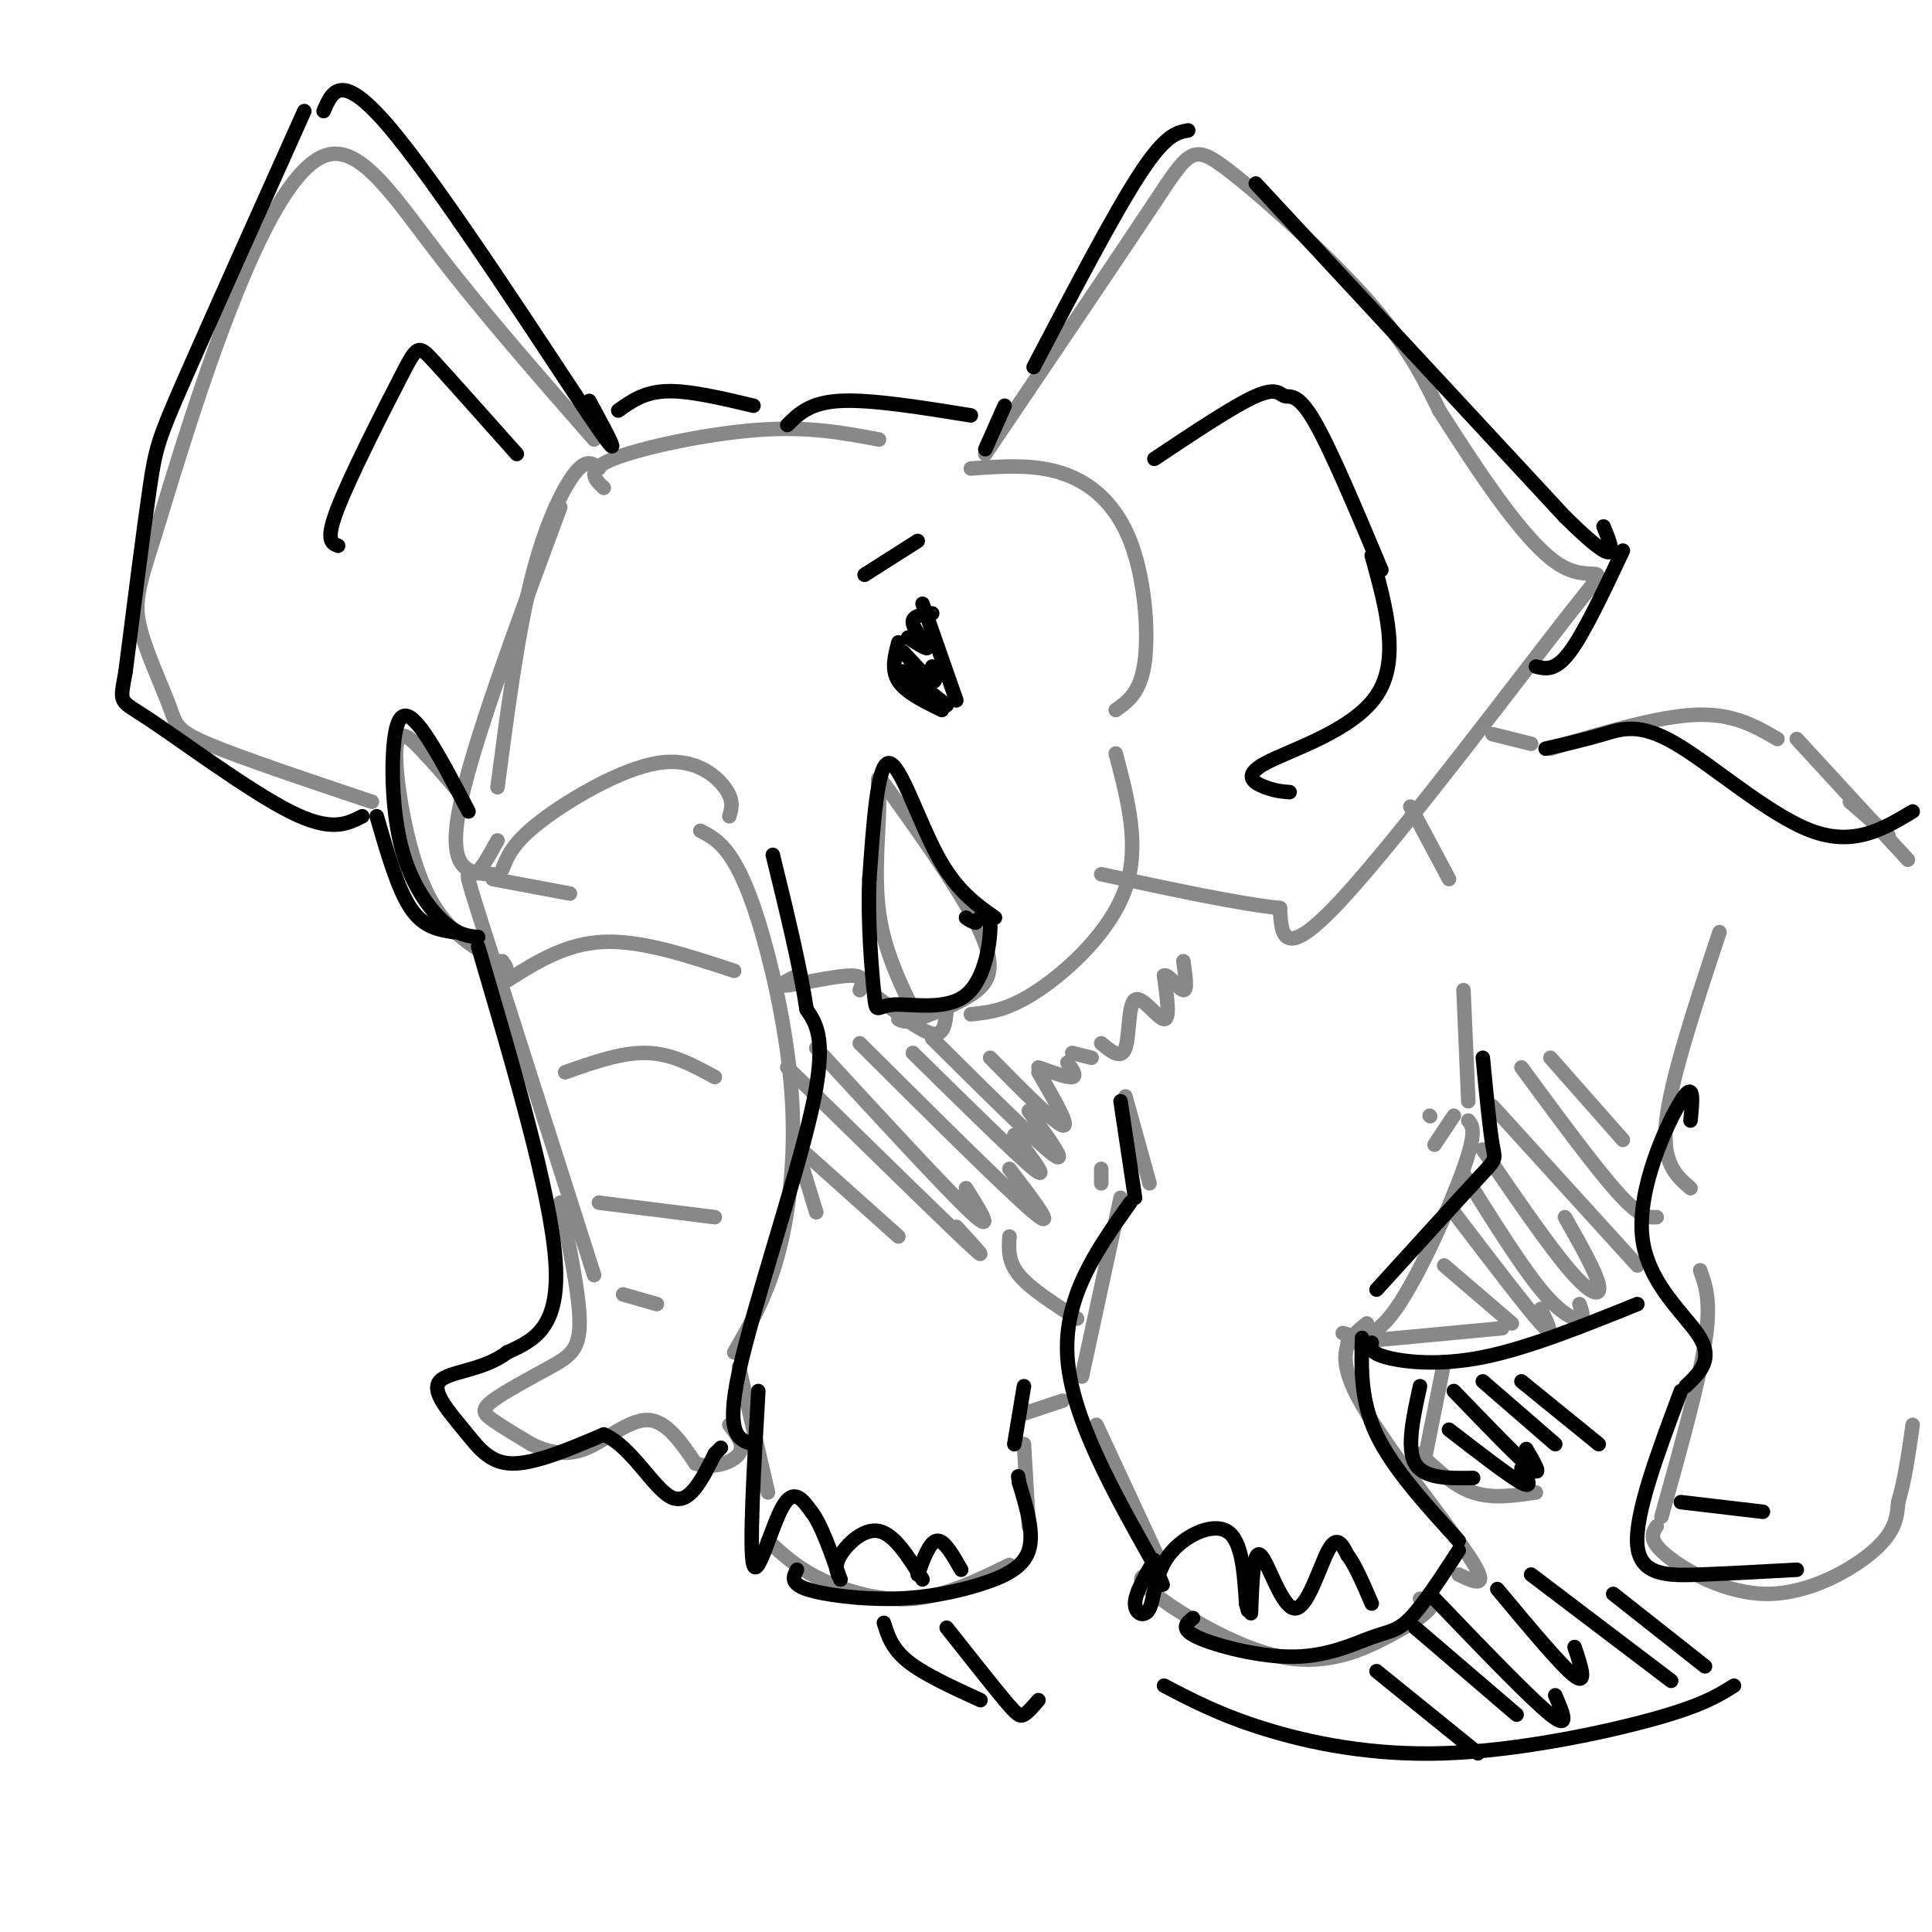 <svg viewBox='0 0 400 400' version='1.1' xmlns='http://www.w3.org/2000/svg' xmlns:xlink='http://www.w3.org/1999/xlink'><g fill='none' stroke='rgb(136,136,136)' stroke-width='3' stroke-linecap='round' stroke-linejoin='round'><path d='M125,101c-1.933,-1.822 -3.867,-3.644 2,-6c5.867,-2.356 19.533,-5.244 30,-6c10.467,-0.756 17.733,0.622 25,2'/><path d='M201,97c6.571,-0.476 13.143,-0.952 19,1c5.857,1.952 11.000,6.333 14,14c3.000,7.667 3.857,18.619 3,25c-0.857,6.381 -3.429,8.190 -6,10'/><path d='M124,97c-1.267,-1.067 -2.533,-2.133 -5,1c-2.467,3.133 -6.133,10.467 -9,22c-2.867,11.533 -4.933,27.267 -7,43'/><path d='M116,105c-9.333,25.167 -18.667,50.333 -21,63c-2.333,12.667 2.333,12.833 7,13'/><path d='M102,182c0.000,0.000 16.000,3.000 16,3'/><path d='M104,180c1.077,-2.756 2.155,-5.512 8,-10c5.845,-4.488 16.458,-10.708 24,-12c7.542,-1.292 12.012,2.345 14,5c1.988,2.655 1.494,4.327 1,6'/><path d='M103,174c-1.822,3.333 -3.644,6.667 -5,7c-1.356,0.333 -2.244,-2.333 2,11c4.244,13.333 13.622,42.667 23,72'/><path d='M145,172c1.935,0.995 3.869,1.990 6,5c2.131,3.010 4.458,8.033 7,17c2.542,8.967 5.300,21.876 6,34c0.700,12.124 -0.657,23.464 -3,32c-2.343,8.536 -5.671,14.268 -9,20'/><path d='M116,249c2.019,9.735 4.038,19.470 4,25c-0.038,5.530 -2.134,6.853 -6,9c-3.866,2.147 -9.502,5.116 -12,7c-2.498,1.884 -1.856,2.681 0,4c1.856,1.319 4.928,3.159 8,5'/><path d='M110,299c3.071,1.464 6.750,2.625 11,1c4.250,-1.625 9.071,-6.036 13,-6c3.929,0.036 6.964,4.518 10,9'/><path d='M144,303c3.644,1.222 7.756,-0.222 9,-2c1.244,-1.778 -0.378,-3.889 -2,-6'/><path d='M165,202c-2.244,1.133 -4.489,2.267 -2,2c2.489,-0.267 9.711,-1.933 13,-2c3.289,-0.067 2.644,1.467 2,3'/><path d='M181,206c4.750,3.750 9.500,7.500 12,8c2.500,0.500 2.750,-2.250 3,-5'/><path d='M190,211c-3.436,-6.926 -6.872,-13.851 -8,-22c-1.128,-8.149 0.051,-17.521 0,-23c-0.051,-5.479 -1.333,-7.067 3,-1c4.333,6.067 14.282,19.787 18,28c3.718,8.213 1.205,10.918 -2,13c-3.205,2.082 -7.103,3.541 -11,5'/><path d='M190,211c-2.500,0.833 -3.250,0.417 -4,0'/><path d='M95,164c-2.726,-3.173 -5.452,-6.345 -8,-9c-2.548,-2.655 -4.917,-4.792 -5,1c-0.083,5.792 2.119,19.512 6,28c3.881,8.488 9.440,11.744 15,15'/><path d='M103,199c2.667,2.500 1.833,1.250 1,0'/><path d='M231,156c2.533,9.600 5.067,19.200 2,28c-3.067,8.800 -11.733,16.800 -18,21c-6.267,4.200 -10.133,4.600 -14,5'/><path d='M204,94c13.869,-20.518 27.738,-41.036 35,-52c7.262,-10.964 7.917,-12.375 15,-7c7.083,5.375 20.595,17.536 29,27c8.405,9.464 11.702,16.232 15,23'/><path d='M298,85c7.153,11.134 17.536,27.469 25,32c7.464,4.531 12.010,-2.742 2,10c-10.010,12.742 -34.574,45.498 -47,59c-12.426,13.502 -12.713,7.751 -13,2'/><path d='M265,188c-8.333,-0.833 -22.667,-3.917 -37,-7'/><path d='M123,91c-11.423,-13.048 -22.845,-26.095 -32,-38c-9.155,-11.905 -16.042,-22.667 -23,-21c-6.958,1.667 -13.988,15.762 -20,31c-6.012,15.238 -11.006,31.619 -16,48'/><path d='M32,111c-3.499,10.848 -4.247,13.970 -3,19c1.247,5.030 4.490,11.970 6,16c1.510,4.030 1.289,5.152 8,8c6.711,2.848 20.356,7.424 34,12'/><path d='M165,238c0.000,0.000 4.000,13.000 4,13'/><path d='M292,167c0.000,0.000 8.000,15.000 8,15'/><path d='M303,205c0.000,0.000 1.000,23.000 1,23'/><path d='M301,231c0.000,0.000 -4.000,6.000 -4,6'/><path d='M228,242c0.000,0.000 0.000,3.000 0,3'/><path d='M296,231c0.000,0.000 0.100,0.100 0.1,0.1'/><path d='M233,227c0.000,0.000 5.000,18.000 5,18'/><path d='M304,232c0.889,1.111 1.778,2.222 -1,10c-2.778,7.778 -9.222,22.222 -14,29c-4.778,6.778 -7.889,5.889 -11,5'/><path d='M232,248c0.000,0.000 -8.000,37.000 -8,37'/><path d='M227,295c0.000,0.000 13.000,28.000 13,28'/><path d='M283,274c-3.444,2.756 -6.889,5.511 -2,15c4.889,9.489 18.111,25.711 23,33c4.889,7.289 1.444,5.644 -2,4'/><path d='M239,326c-2.352,0.142 -4.705,0.284 0,4c4.705,3.716 16.467,11.006 26,13c9.533,1.994 16.836,-1.309 22,-4c5.164,-2.691 8.190,-4.769 9,-6c0.810,-1.231 -0.595,-1.616 -2,-2'/><path d='M153,283c0.000,0.000 6.000,26.000 6,26'/><path d='M159,319c2.978,2.778 5.956,5.556 11,8c5.044,2.444 12.156,4.556 19,4c6.844,-0.556 13.422,-3.778 20,-7'/><path d='M213,316c0.000,0.000 -1.000,-17.000 -1,-17'/><path d='M211,293c0.000,0.000 9.000,-3.000 9,-3'/><path d='M223,273c-4.833,-3.083 -9.667,-6.167 -12,-9c-2.333,-2.833 -2.167,-5.417 -2,-8'/><path d='M309,152c0.000,0.000 8.000,2.000 8,2'/><path d='M321,155c11.083,-3.333 22.167,-6.667 30,-7c7.833,-0.333 12.417,2.333 17,5'/><path d='M279,278c0.000,0.000 32.000,-3.000 32,-3'/><path d='M356,193c-5.000,15.083 -10.000,30.167 -11,39c-1.000,8.833 2.000,11.417 5,14'/><path d='M352,263c1.167,3.250 2.333,6.500 1,15c-1.333,8.500 -5.167,22.250 -9,36'/><path d='M343,316c-0.905,1.423 -1.810,2.845 2,6c3.810,3.155 12.333,8.042 21,8c8.667,-0.042 17.476,-5.012 22,-9c4.524,-3.988 4.762,-6.994 5,-10'/><path d='M393,311c1.333,-4.333 2.167,-10.167 3,-16'/><path d='M299,282c0.000,0.000 -4.000,20.000 -4,20'/><path d='M294,301c3.500,3.333 7.000,6.667 11,8c4.000,1.333 8.500,0.667 13,0'/><path d='M372,153c0.000,0.000 23.000,25.000 23,25'/><path d='M383,166c0.000,0.000 8.000,7.000 8,7'/><path d='M299,262c0.000,0.000 14.000,12.000 14,12'/><path d='M301,251c7.500,9.833 15.000,19.667 18,23c3.000,3.333 1.500,0.167 0,-3'/><path d='M303,243c5.867,9.400 11.733,18.800 16,24c4.267,5.200 6.933,6.200 8,6c1.067,-0.200 0.533,-1.600 0,-3'/><path d='M307,238c6.778,9.911 13.556,19.822 18,25c4.444,5.178 6.556,5.622 6,3c-0.556,-2.622 -3.778,-8.311 -7,-14'/><path d='M309,229c0.000,0.000 30.000,33.000 30,33'/><path d='M315,221c7.667,10.417 15.333,20.833 20,26c4.667,5.167 6.333,5.083 8,5'/><path d='M321,219c0.000,0.000 15.000,17.000 15,17'/><path d='M167,239c0.000,0.000 19.000,17.000 19,17'/><path d='M163,221c15.583,15.250 31.167,30.500 37,36c5.833,5.500 1.917,1.250 -2,-3'/><path d='M169,217c13.417,14.583 26.833,29.167 32,34c5.167,4.833 2.083,-0.083 -1,-5'/><path d='M178,216c15.417,15.333 30.833,30.667 36,35c5.167,4.333 0.083,-2.333 -5,-9'/><path d='M189,218c10.750,10.583 21.500,21.167 25,24c3.500,2.833 -0.250,-2.083 -4,-7'/><path d='M193,215c10.833,10.750 21.667,21.500 25,24c3.333,2.500 -0.833,-3.250 -5,-9'/><path d='M205,219c6.667,6.750 13.333,13.500 15,14c1.667,0.500 -1.667,-5.250 -5,-11'/><path d='M215,221c3.000,1.083 6.000,2.167 7,2c1.000,-0.167 0.000,-1.583 -1,-3'/><path d='M222,218c0.000,0.000 4.000,1.000 4,1'/><path d='M228,216c2.065,1.726 4.131,3.452 5,1c0.869,-2.452 0.542,-9.083 2,-10c1.458,-0.917 4.702,3.881 6,4c1.298,0.119 0.649,-4.440 0,-9'/><path d='M241,202c0.889,-0.467 3.111,2.867 4,3c0.889,0.133 0.444,-2.933 0,-6'/><path d='M105,203c6.083,-3.833 12.167,-7.667 20,-8c7.833,-0.333 17.417,2.833 27,6'/><path d='M117,222c5.917,-2.083 11.833,-4.167 17,-4c5.167,0.167 9.583,2.583 14,5'/><path d='M124,249c0.000,0.000 24.000,3.000 24,3'/><path d='M129,268c0.000,0.000 7.000,2.000 7,2'/></g>
<g fill='none' stroke='rgb(0,0,0)' stroke-width='3' stroke-linecap='round' stroke-linejoin='round'><path d='M204,93c0.000,0.000 4.000,-9.000 4,-9'/><path d='M214,76c8.333,-15.917 16.667,-31.833 22,-40c5.333,-8.167 7.667,-8.583 10,-9'/><path d='M260,38c0.000,0.000 64.000,69.000 64,69'/><path d='M324,107c12.000,11.833 10.000,6.917 8,2'/><path d='M336,114c-4.000,8.500 -8.000,17.000 -11,21c-3.000,4.000 -5.000,3.500 -7,3'/><path d='M201,86c-10.333,-1.667 -20.667,-3.333 -27,-3c-6.333,0.333 -8.667,2.667 -11,5'/><path d='M156,84c-6.667,-1.583 -13.333,-3.167 -18,-3c-4.667,0.167 -7.333,2.083 -10,4'/><path d='M122,83c4.111,7.600 8.222,15.200 0,3c-8.222,-12.200 -28.778,-44.200 -40,-58c-11.222,-13.800 -13.111,-9.400 -15,-5'/><path d='M63,23c-9.889,22.044 -19.778,44.089 -25,56c-5.222,11.911 -5.778,13.689 -7,22c-1.222,8.311 -3.111,23.156 -5,38'/><path d='M26,139c-1.190,7.024 -1.667,5.583 5,10c6.667,4.417 20.476,14.690 29,19c8.524,4.310 11.762,2.655 15,1'/><path d='M78,169c2.167,7.500 4.333,15.000 7,19c2.667,4.000 5.833,4.500 9,5'/><path d='M99,196c7.500,25.500 15.000,51.000 16,65c1.000,14.000 -4.500,16.500 -10,19'/><path d='M105,280c-4.922,3.823 -12.226,3.880 -14,6c-1.774,2.120 1.984,6.301 5,10c3.016,3.699 5.290,6.914 10,7c4.710,0.086 11.855,-2.957 19,-6'/><path d='M125,297c5.667,2.356 10.333,11.244 14,13c3.667,1.756 6.333,-3.622 9,-9'/><path d='M148,301c1.667,-1.667 1.333,-1.333 1,-1'/><path d='M156,299c-2.956,-0.800 -5.911,-1.600 -3,-15c2.911,-13.400 11.689,-39.400 15,-54c3.311,-14.600 1.156,-17.800 -1,-21'/><path d='M167,209c-1.333,-8.833 -4.167,-20.417 -7,-32'/><path d='M191,125c0.000,0.000 7.000,20.000 7,20'/><path d='M186,133c-0.750,2.833 -1.500,5.667 0,8c1.500,2.333 5.250,4.167 9,6'/><path d='M187,139c0.000,0.000 9.000,7.000 9,7'/><path d='M187,135c2.500,2.750 5.000,5.500 6,6c1.000,0.500 0.500,-1.250 0,-3'/><path d='M188,132c2.111,1.356 4.222,2.711 4,2c-0.222,-0.711 -2.778,-3.489 -3,-5c-0.222,-1.511 1.889,-1.756 4,-2'/><path d='M179,119c0.000,0.000 11.000,-7.000 11,-7'/><path d='M206,190c-4.044,-2.844 -8.089,-5.689 -12,-13c-3.911,-7.311 -7.689,-19.089 -10,-19c-2.311,0.089 -3.156,12.044 -4,24'/><path d='M180,182c-0.415,9.059 0.546,19.706 1,24c0.454,4.294 0.400,2.233 4,2c3.600,-0.233 10.854,1.360 15,-2c4.146,-3.360 5.185,-11.674 5,-15c-0.185,-3.326 -1.592,-1.663 -3,0'/><path d='M202,191c-0.833,-0.167 -1.417,-0.583 -2,-1'/><path d='M97,168c-3.155,-6.045 -6.309,-12.089 -9,-16c-2.691,-3.911 -4.917,-5.687 -6,-1c-1.083,4.687 -1.022,15.839 1,24c2.022,8.161 6.006,13.332 9,16c2.994,2.668 4.997,2.834 7,3'/><path d='M157,288c-0.956,16.556 -1.911,33.111 -1,36c0.911,2.889 3.689,-7.889 6,-12c2.311,-4.111 4.156,-1.556 6,1'/><path d='M168,313c2.000,2.500 4.000,8.250 6,14'/><path d='M174,327c-0.689,-1.333 -1.378,-2.667 0,-5c1.378,-2.333 4.822,-5.667 8,-5c3.178,0.667 6.089,5.333 9,10'/><path d='M190,326c1.250,-3.417 2.500,-6.833 4,-7c1.500,-0.167 3.250,2.917 5,6'/><path d='M165,325c-0.730,1.407 -1.461,2.813 2,4c3.461,1.187 11.113,2.153 18,2c6.887,-0.153 13.008,-1.426 18,-3c4.992,-1.574 8.855,-3.450 10,-7c1.145,-3.550 -0.427,-8.775 -2,-14'/><path d='M211,307c-0.333,-2.333 -0.167,-1.167 0,0'/><path d='M210,299c0.000,0.000 2.000,-12.000 2,-12'/><path d='M232,228c0.000,0.000 3.000,20.000 3,20'/><path d='M234,249c-6.917,9.750 -13.833,19.500 -13,32c0.833,12.500 9.417,27.750 18,43'/><path d='M239,324c3.000,7.167 1.500,3.583 0,0'/><path d='M239,323c-1.998,3.421 -3.997,6.842 -4,9c-0.003,2.158 1.989,3.053 3,1c1.011,-2.053 1.041,-7.053 4,-11c2.959,-3.947 8.845,-6.842 12,-5c3.155,1.842 3.577,8.421 4,15'/><path d='M258,332c0.667,2.500 0.333,1.250 0,0'/><path d='M259,334c0.238,-6.679 0.476,-13.357 2,-12c1.524,1.357 4.333,10.750 7,11c2.667,0.250 5.190,-8.643 7,-12c1.810,-3.357 2.905,-1.179 4,1'/><path d='M279,322c1.500,1.833 3.250,5.917 5,10'/><path d='M247,335c-1.405,1.126 -2.810,2.252 1,4c3.810,1.748 12.836,4.118 20,4c7.164,-0.118 12.467,-2.724 16,-4c3.533,-1.276 5.295,-1.222 8,-4c2.705,-2.778 6.352,-8.389 10,-14'/><path d='M302,319c-6.833,-7.500 -13.667,-15.000 -17,-22c-3.333,-7.000 -3.167,-13.500 -3,-20'/><path d='M285,267c8.489,-9.333 16.978,-18.667 21,-23c4.022,-4.333 3.578,-3.667 3,-7c-0.578,-3.333 -1.289,-10.667 -2,-18'/><path d='M284,278c-0.244,1.022 -0.489,2.044 3,3c3.489,0.956 10.711,1.844 20,0c9.289,-1.844 20.644,-6.422 32,-11'/><path d='M350,232c0.435,-4.292 0.869,-8.583 -2,-4c-2.869,4.583 -9.042,18.042 -8,28c1.042,9.958 9.298,16.417 12,21c2.702,4.583 -0.149,7.292 -3,10'/><path d='M348,288c-4.800,12.822 -9.600,25.644 -9,32c0.600,6.356 6.600,6.244 13,6c6.400,-0.244 13.200,-0.622 20,-1'/><path d='M348,311c0.000,0.000 17.000,2.000 17,2'/><path d='M294,287c-1.417,6.417 -2.833,12.833 -1,16c1.833,3.167 6.917,3.083 12,3'/><path d='M320,155c4.083,-0.935 8.167,-1.869 12,-3c3.833,-1.131 7.417,-2.458 15,2c7.583,4.458 19.167,14.702 28,18c8.833,3.298 14.917,-0.351 21,-4'/><path d='M239,95c8.292,-5.530 16.583,-11.060 21,-13c4.417,-1.940 4.958,-0.292 6,0c1.042,0.292 2.583,-0.774 6,5c3.417,5.774 8.708,18.387 14,31'/><path d='M107,94c-6.780,-7.613 -13.560,-15.226 -17,-19c-3.440,-3.774 -3.542,-3.708 -7,3c-3.458,6.708 -10.274,20.060 -13,27c-2.726,6.940 -1.363,7.470 0,8'/><path d='M241,349c5.869,3.071 11.738,6.143 21,9c9.262,2.857 21.917,5.500 37,5c15.083,-0.500 32.595,-4.143 43,-7c10.405,-2.857 13.702,-4.929 17,-7'/><path d='M285,346c0.000,0.000 21.000,17.000 21,17'/><path d='M293,337c0.000,0.000 21.000,18.000 21,18'/><path d='M297,331c9.917,10.333 19.833,20.667 24,24c4.167,3.333 2.583,-0.333 1,-4'/><path d='M310,329c6.667,8.000 13.333,16.000 16,18c2.667,2.000 1.333,-2.000 0,-6'/><path d='M317,326c0.000,0.000 29.000,22.000 29,22'/><path d='M334,330c0.000,0.000 19.000,15.000 19,15'/><path d='M183,336c0.833,2.667 1.667,5.333 5,8c3.333,2.667 9.167,5.333 15,8'/><path d='M196,337c4.689,5.933 9.378,11.867 12,15c2.622,3.133 3.178,3.467 4,3c0.822,-0.467 1.911,-1.733 3,-3'/><path d='M300,296c6.250,4.833 12.500,9.667 15,11c2.500,1.333 1.250,-0.833 0,-3'/><path d='M301,288c6.750,7.000 13.500,14.000 16,16c2.500,2.000 0.750,-1.000 -1,-4'/><path d='M307,286c0.000,0.000 15.000,13.000 15,13'/><path d='M315,286c0.000,0.000 16.000,13.000 16,13'/><path d='M284,115c2.994,10.815 5.988,21.631 1,29c-4.988,7.369 -17.958,11.292 -23,14c-5.042,2.708 -2.155,4.202 0,5c2.155,0.798 3.577,0.899 5,1'/></g>
</svg>